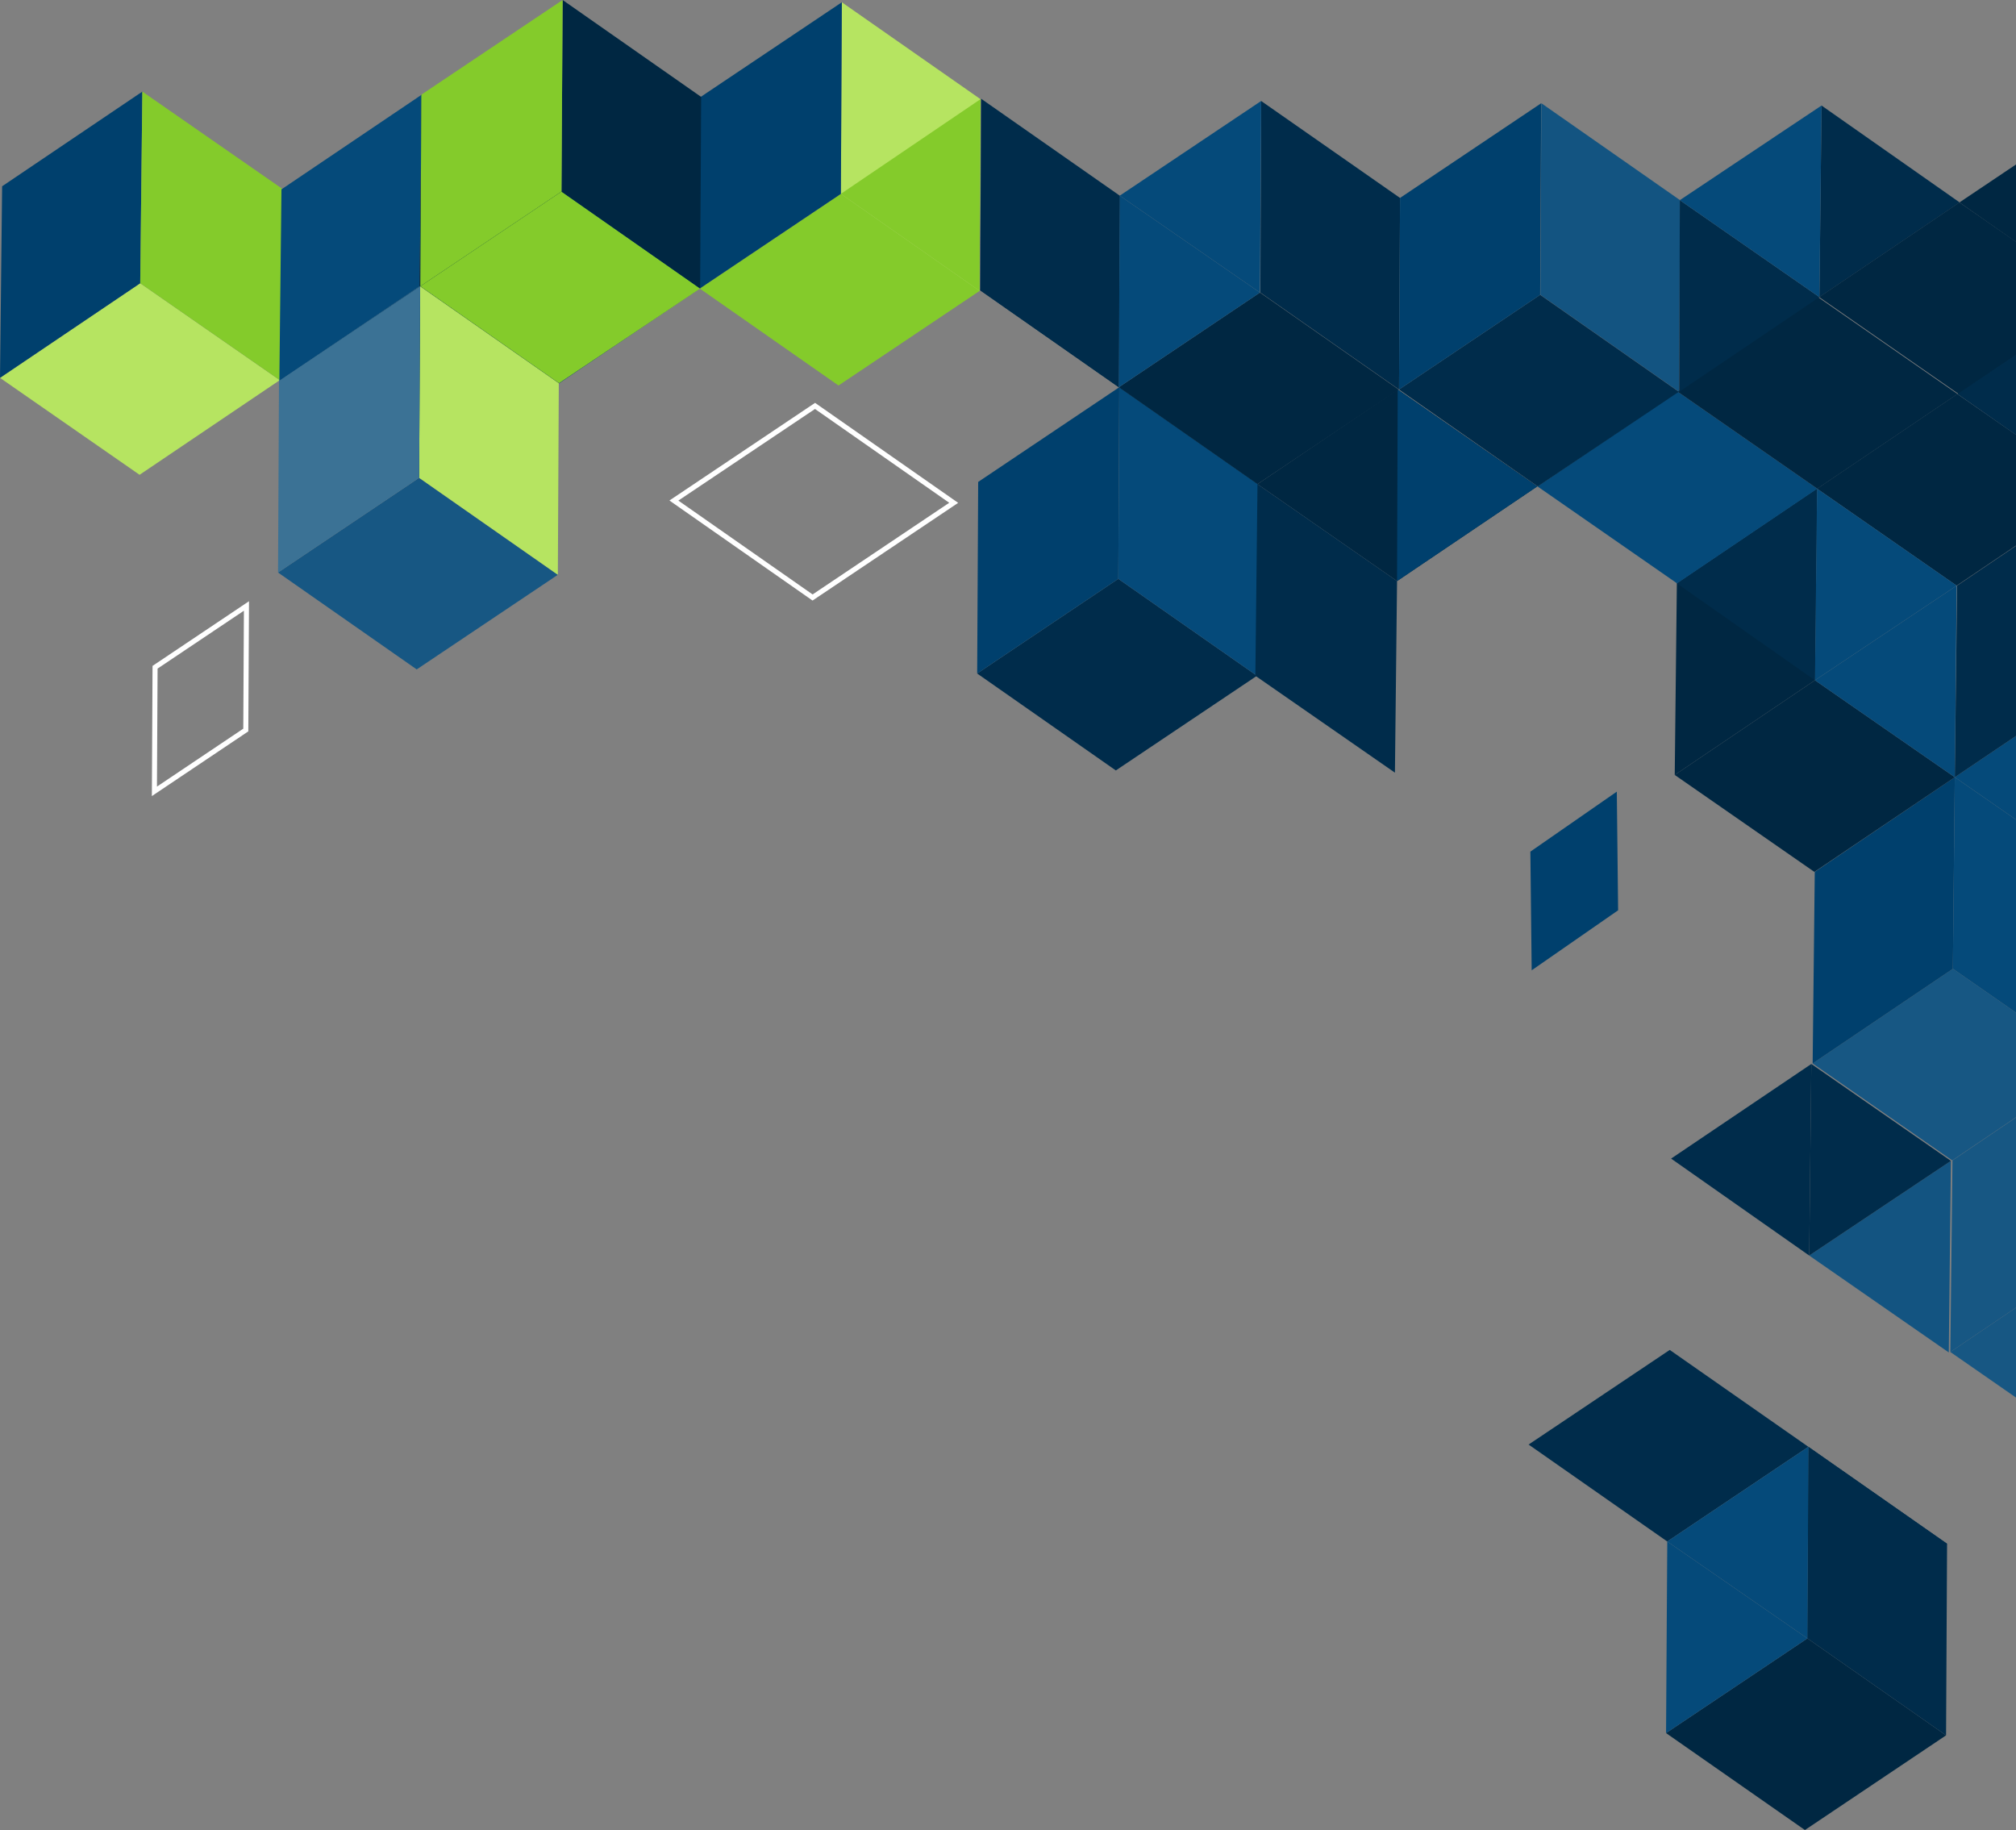 <?xml version="1.0" encoding="UTF-8"?>
<svg id="Layer_2" data-name="Layer 2" xmlns="http://www.w3.org/2000/svg" viewBox="0 0 399.52 362.61">
  <rect x="0" y="0" width="399.52" height="362.61" fill="#808080" stroke="none"/>
  <defs>
    <style>
      .cls-1 {
        fill: #175783;
      }

      .cls-2 {
        fill: #1c1c1c;
      }

      .cls-3 {
        fill: none;
        stroke: #fff;
        stroke-miterlimit: 10;
      }

      .cls-4 {
        fill: #135481;
      }

      .cls-5 {
        isolation: isolate;
      }

      .cls-6 {
        fill: #00406d;
      }

      .cls-7 {
        fill: #054a7a;
      }

      .cls-8 {
        fill: #b6e461;
      }

      .cls-9 {
        fill: #84cb2b;
      }

      .cls-10 {
        fill: #3b7295;
      }

      .cls-11 {
        fill: #002742;
      }

      .cls-12 {
        fill: #002c4b;
      }
    </style>
  </defs>
  <g id="Layer_1-2" data-name="Layer 1">
    <g id="OBJECTS">
      <g>
        <g class="cls-5">
          <polygon class="cls-1" points="399.52 259.1 386.51 267.89 399.52 276.92 399.52 259.1"/>
          <polygon class="cls-1" points="399.52 221.42 386.93 229.93 386.51 267.89 399.52 259.1 399.52 221.42"/>
        </g>
        <g class="cls-5">
          <polygon class="cls-7" points="399.52 145.82 387.39 154 399.52 162.41 399.52 145.82"/>
          <polygon class="cls-12" points="399.52 108.16 387.85 116.04 387.39 154 399.52 145.82 399.52 108.16"/>
        </g>
        <g class="cls-5">
          <polygon class="cls-1" points="399.52 200.65 387.01 191.96 359.22 210.72 386.88 229.93 399.52 221.39 399.52 200.65"/>
          <polygon class="cls-6" points="359.22 210.72 359.64 172.76 387.39 154 387.01 191.96 359.22 210.72"/>
          <polygon class="cls-7" points="399.52 162.41 387.39 154 387.01 191.96 399.52 200.65 399.52 162.41"/>
        </g>
        <g>
          <polygon class="cls-11" points="399.52 86.15 387.89 78.07 360.1 96.83 387.76 116.04 399.52 108.1 399.52 86.15"/>
          <g class="cls-5">
            <polygon class="cls-11" points="331.89 153.55 359.68 134.79 387.39 154 359.56 172.76 331.89 153.55"/>
            <polygon class="cls-11" points="331.89 153.55 332.31 115.59 360.1 96.83 359.68 134.79 331.89 153.55"/>
            <polygon class="cls-12" points="332.31 115.59 360.1 96.83 359.68 134.79 332.31 115.59"/>
            <polygon class="cls-7" points="359.68 134.79 360.1 96.83 387.76 116.04 359.68 134.79"/>
            <polygon class="cls-7" points="359.68 134.79 387.76 116.04 387.39 154 359.68 134.79"/>
          </g>
        </g>
        <g class="cls-5">
          <polygon class="cls-7" points="304.69 96.38 332.48 77.62 360.14 96.83 332.35 115.59 304.69 96.38"/>
        </g>
        <polygon class="cls-11" points="332.48 77.62 360.27 58.87 387.93 78.07 360.14 96.83 332.48 77.62"/>
        <g class="cls-5">
          <polygon class="cls-9" points="194.12 57.62 166.64 38.41 138.67 57.17 166.15 76.37 194.12 57.62"/>
          <polygon class="cls-9" points="194.12 57.62 166.64 38.41 166.15 76.37 194.12 57.62"/>
          <polygon class="cls-8" points="194.12 57.62 194.31 19.65 166.83 .45 166.64 38.41 194.12 57.62"/>
          <polygon class="cls-9" points="194.12 57.62 194.31 19.65 166.64 38.41 194.12 57.62"/>
          <polygon class="cls-6" points="166.64 38.41 166.83 .45 138.86 19.2 138.67 57.17 166.64 38.41"/>
        </g>
        <g class="cls-5">
          <polygon class="cls-12" points="249.1 133.9 221.62 114.69 193.65 133.45 221.13 152.66 249.1 133.9"/>
          <polygon class="cls-7" points="249.1 133.9 249.3 95.94 221.81 76.73 221.62 114.69 249.1 133.9"/>
          <polygon class="cls-6" points="221.62 114.69 221.81 76.73 193.85 95.49 193.65 133.45 221.62 114.69"/>
        </g>
        <g class="cls-5">
          <polygon class="cls-6" points="110.85 75.93 111.27 37.96 139.02 19.21 138.64 57.17 110.85 75.93"/>
        </g>
        <g class="cls-5">
          <polygon class="cls-8" points="0 74.87 27.79 56.12 55.45 75.32 27.66 94.08 0 74.87"/>
          <polygon class="cls-6" points="0 74.87 .42 36.91 28.21 18.15 27.79 56.12 0 74.87"/>
          <polygon class="cls-9" points="27.79 56.12 28.21 18.15 55.87 37.36 55.45 75.32 27.79 56.12"/>
        </g>
        <g class="cls-5">
          <polygon class="cls-6" points="55.36 75.48 83.15 56.72 110.81 75.93 83.02 94.68 55.36 75.48"/>
          <polygon class="cls-12" points="83.15 56.72 110.81 75.93 83.02 94.68 83.15 56.72"/>
          <polygon class="cls-7" points="55.36 75.48 55.78 37.52 83.57 18.76 83.15 56.72 55.36 75.48"/>
          <polygon class="cls-2" points="83.15 56.72 83.57 18.76 111.23 37.96 83.15 56.72"/>
          <polygon class="cls-12" points="83.15 56.72 83.57 18.76 111.23 37.96 110.81 75.93 83.15 56.72"/>
        </g>
        <g>
          <polygon class="cls-12" points="331.17 229.57 358.96 210.82 358.54 248.78 331.17 229.57"/>
          <polygon class="cls-4" points="358.54 248.78 386.62 230.02 386.2 267.98 358.54 248.78"/>
          <polygon class="cls-12" points="358.54 248.78 358.96 210.82 386.62 230.02 358.54 248.78"/>
        </g>
        <polygon class="cls-6" points="320.67 180.37 320.41 156.86 303.28 168.75 303.54 192.26 320.67 180.37"/>
        <g>
          <g class="cls-5">
            <polygon class="cls-11" points="249.2 95.93 276.99 77.18 304.65 96.38 276.86 115.14 249.2 95.93"/>
            <polygon class="cls-6" points="276.99 77.18 304.65 96.38 276.86 115.14 276.99 77.18"/>
          </g>
          <polygon class="cls-12" points="248.78 133.9 249.2 95.93 276.86 115.14 276.44 153.1 248.78 133.9"/>
        </g>
        <polygon class="cls-4" points="305.46 20.46 305.27 58.42 332.75 77.63 332.94 39.66 305.46 20.46"/>
        <g class="cls-5">
          <polygon class="cls-12" points="277.25 77.18 304.74 96.38 332.7 77.63 305.22 58.42 277.25 77.18"/>
        </g>
        <g class="cls-5">
          <polygon class="cls-11" points="399.52 32.59 388.31 40.11 399.52 47.95 399.52 32.59"/>
        </g>
        <g class="cls-5">
          <polygon class="cls-12" points="249.93 20.01 249.77 57.97 277.25 77.18 277.45 39.22 249.93 20.01"/>
          <polygon class="cls-6" points="277.45 39.22 277.25 77.18 305.22 58.42 305.42 20.46 277.45 39.22"/>
        </g>
        <g>
          <polygon class="cls-11" points="221.72 76.73 249.2 95.93 277.17 77.18 249.69 57.97 221.72 76.73"/>
          <g class="cls-5">
            <polygon class="cls-12" points="194.43 19.56 194.24 57.52 221.72 76.73 221.91 38.77 194.43 19.56"/>
            <polygon class="cls-12" points="194.24 57.52 221.72 76.73 221.91 38.77 194.24 57.52"/>
            <polygon class="cls-7" points="221.91 38.77 221.72 76.73 249.69 57.97 221.91 38.77"/>
            <polygon class="cls-7" points="221.91 38.77 249.69 57.97 249.93 20.01 221.91 38.77"/>
          </g>
        </g>
        <g>
          <g class="cls-5">
            <polygon class="cls-12" points="360.56 58.87 332.77 77.63 332.9 39.66 360.56 58.87"/>
          </g>
          <g class="cls-5">
            <polygon class="cls-12" points="388.35 40.11 360.56 58.87 360.98 20.91 388.35 40.11"/>
            <polygon class="cls-7" points="360.98 20.91 360.56 58.87 332.9 39.66 360.98 20.91"/>
          </g>
        </g>
        <polygon class="cls-11" points="399.52 47.9 388.31 40.11 360.52 58.87 388.18 78.08 399.52 70.42 399.52 47.9"/>
        <g class="cls-5">
          <polygon class="cls-12" points="399.52 70.3 387.93 78.07 399.52 86.17 399.52 70.3"/>
        </g>
        <g class="cls-5">
          <polygon class="cls-1" points="110.55 113.89 83.06 94.68 55.1 113.44 82.58 132.64 110.55 113.89"/>
          <polygon class="cls-8" points="110.55 113.89 110.74 75.92 83.26 56.72 83.06 94.68 110.55 113.89"/>
          <polygon class="cls-10" points="83.06 94.68 83.26 56.72 55.29 75.48 55.1 113.44 83.06 94.68"/>
        </g>
        <polygon class="cls-3" points="189 99.63 161.52 80.43 133.55 99.18 161.03 118.39 189 99.63"/>
        <polygon class="cls-3" points="48.71 144.65 48.84 120.07 30.73 132.21 30.6 156.8 48.71 144.65"/>
        <g class="cls-5">
          <polygon class="cls-9" points="138.75 57.17 111.27 37.96 83.3 56.72 110.78 75.92 138.75 57.17"/>
          <polygon class="cls-11" points="138.75 57.17 138.95 19.2 111.5 0 111.27 37.96 138.75 57.17"/>
          <polygon class="cls-9" points="111.27 37.96 111.5 0 83.5 18.76 83.3 56.72 111.27 37.96"/>
        </g>
        <g>
          <g class="cls-5">
            <polygon class="cls-12" points="358.38 286.68 330.9 267.48 302.93 286.23 330.41 305.44 358.38 286.68"/>
          </g>
          <g class="cls-5">
            <polygon class="cls-11" points="385.66 343.85 358.18 324.64 330.17 343.4 357.69 362.61 385.66 343.85"/>
            <polygon class="cls-12" points="385.66 343.85 385.86 305.89 358.38 286.68 358.18 324.64 385.66 343.85"/>
            <polygon class="cls-12" points="385.86 305.89 358.38 286.68 358.18 324.64 385.86 305.89"/>
            <polygon class="cls-7" points="358.18 324.64 358.38 286.68 330.41 305.44 358.18 324.64"/>
            <polygon class="cls-7" points="358.18 324.64 330.41 305.44 330.17 343.4 358.18 324.64"/>
          </g>
        </g>
      </g>
    </g>
  </g>
</svg>